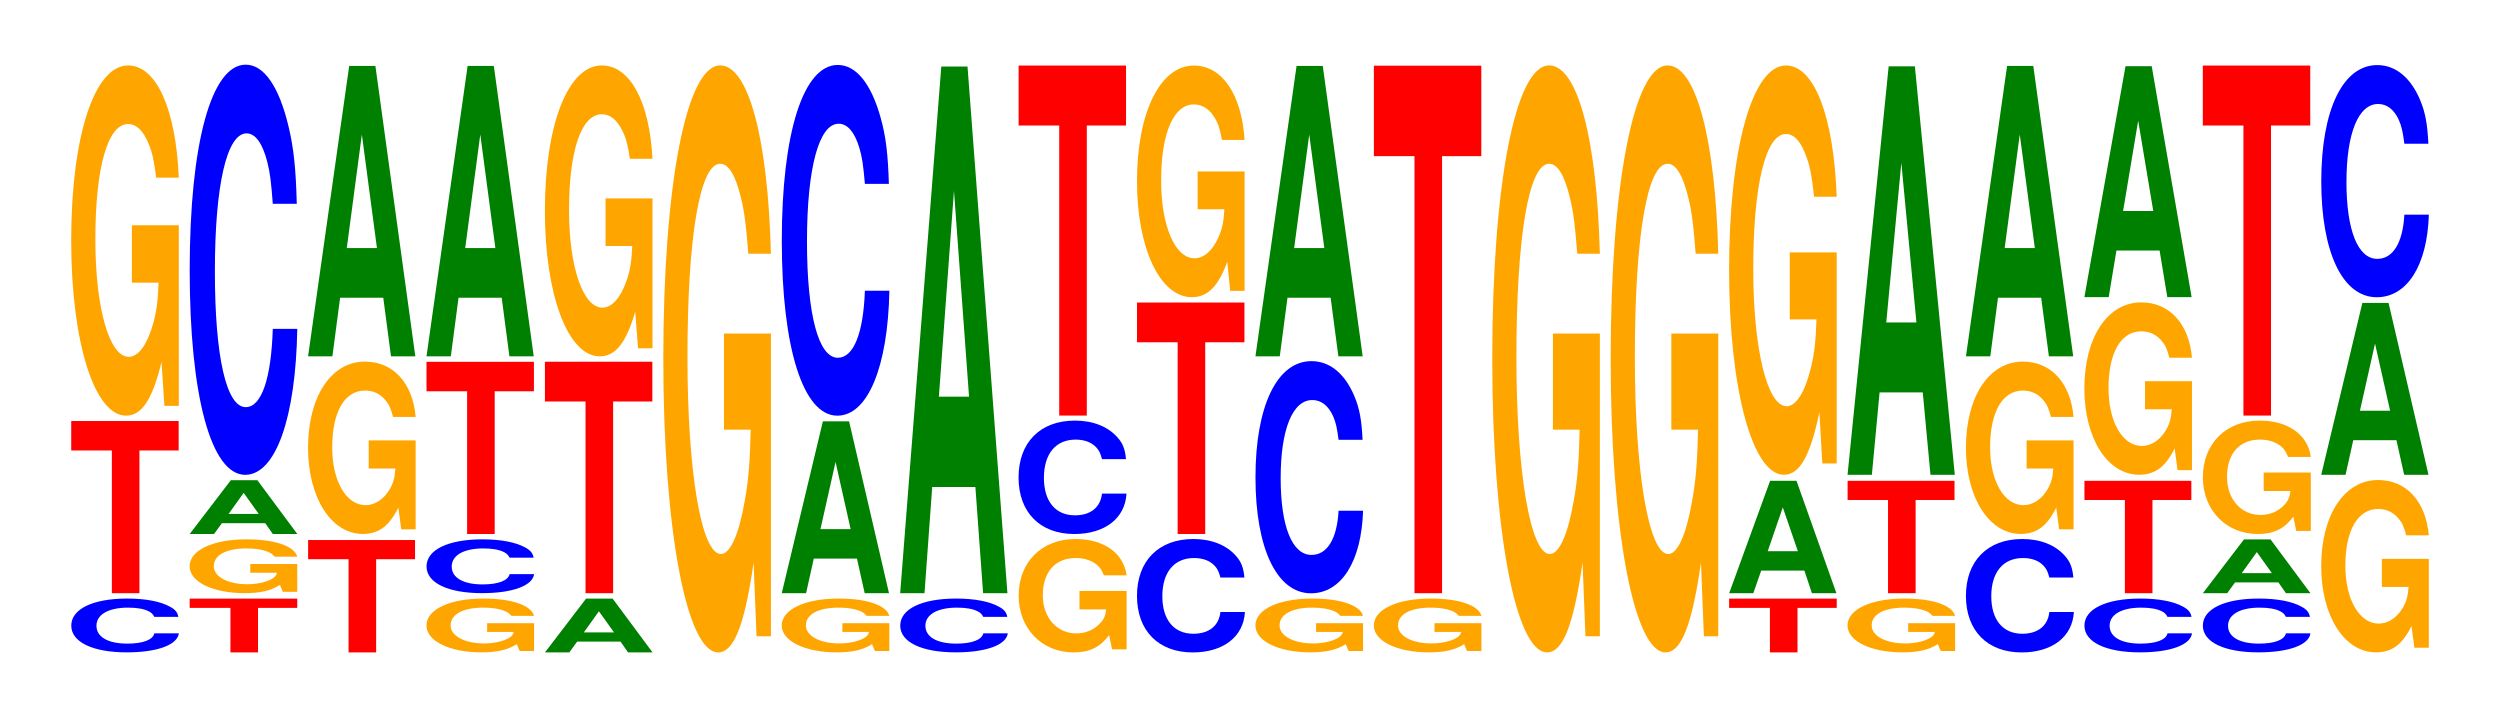 <?xml version="1.0" encoding="UTF-8"?>
<svg xmlns="http://www.w3.org/2000/svg" xmlns:xlink="http://www.w3.org/1999/xlink" width="228pt" height="66pt" viewBox="0 0 228 66" version="1.1">
<defs>
<g>
<symbol overflow="visible" id="glyph0-0">
<path style="stroke:none;" d="M 10.438 -3.094 C 10.359 -3.5 10.172 -3.75 9.688 -4.016 C 8.828 -4.5 7.453 -4.766 5.781 -4.766 C 2.641 -4.766 0.672 -3.812 0.672 -2.297 C 0.672 -0.797 2.625 0.141 5.734 0.141 C 8.5 0.141 10.344 -0.531 10.484 -1.594 L 8.25 -1.594 C 8.109 -1 7.219 -0.656 5.781 -0.656 C 4.016 -0.656 2.969 -1.266 2.969 -2.281 C 2.969 -3.312 4.062 -3.938 5.859 -3.938 C 6.656 -3.938 7.312 -3.828 7.75 -3.594 C 8 -3.469 8.109 -3.344 8.25 -3.094 Z M 10.438 -3.094 "/>
</symbol>
<symbol overflow="visible" id="glyph1-0">
<path style="stroke:none;" d="M 6.453 -13.016 L 10.031 -13.016 L 10.031 -15.703 L 0.234 -15.703 L 0.234 -13.016 L 3.938 -13.016 L 3.938 0 L 6.453 0 Z M 6.453 -13.016 "/>
</symbol>
<symbol overflow="visible" id="glyph2-0">
<path style="stroke:none;" d="M 10.422 -16.391 L 6.141 -16.391 L 6.141 -11.156 L 8.578 -11.156 C 8.516 -9.453 8.375 -8.406 8.047 -7.312 C 7.516 -5.469 6.719 -4.391 5.859 -4.391 C 4.094 -4.391 2.812 -8.812 2.812 -15.094 C 2.812 -21.656 3.938 -25.625 5.797 -25.625 C 6.562 -25.625 7.203 -25 7.688 -23.781 C 8 -23.031 8.156 -22.312 8.359 -20.734 L 10.422 -20.734 C 10.156 -27 8.375 -30.969 5.797 -30.969 C 2.719 -30.969 0.609 -24.5 0.609 -15 C 0.609 -5.766 2.719 0.969 5.609 0.969 C 7.047 0.969 8.016 -0.5 8.844 -3.922 L 9.109 0.078 L 10.422 0.078 Z M 10.422 -16.391 "/>
</symbol>
<symbol overflow="visible" id="glyph3-0">
<path style="stroke:none;" d="M 6.469 -4.062 L 10.047 -4.062 L 10.047 -4.906 L 0.234 -4.906 L 0.234 -4.062 L 3.953 -4.062 L 3.953 0 L 6.469 0 Z M 6.469 -4.062 "/>
</symbol>
<symbol overflow="visible" id="glyph4-0">
<path style="stroke:none;" d="M 10.422 -2.516 L 6.141 -2.516 L 6.141 -1.719 L 8.578 -1.719 C 8.516 -1.453 8.375 -1.297 8.047 -1.125 C 7.516 -0.844 6.719 -0.672 5.859 -0.672 C 4.094 -0.672 2.812 -1.359 2.812 -2.312 C 2.812 -3.328 3.938 -3.938 5.797 -3.938 C 6.562 -3.938 7.203 -3.844 7.688 -3.656 C 8 -3.531 8.156 -3.422 8.359 -3.188 L 10.422 -3.188 C 10.156 -4.156 8.375 -4.766 5.797 -4.766 C 2.719 -4.766 0.609 -3.766 0.609 -2.312 C 0.609 -0.891 2.719 0.141 5.609 0.141 C 7.047 0.141 8.016 -0.078 8.844 -0.609 L 9.109 0.016 L 10.422 0.016 Z M 10.422 -2.516 "/>
</symbol>
<symbol overflow="visible" id="glyph5-0">
<path style="stroke:none;" d="M 7.266 -0.984 L 7.953 0 L 10.188 0 L 6.547 -4.906 L 4.125 -4.906 L 0.375 0 L 2.594 0 L 3.312 -0.984 Z M 6.672 -1.828 L 3.922 -1.828 L 5.297 -3.75 Z M 6.672 -1.828 "/>
</symbol>
<symbol overflow="visible" id="glyph6-0">
<path style="stroke:none;" d="M 10.438 -23.594 C 10.359 -26.672 10.172 -28.641 9.688 -30.641 C 8.828 -34.266 7.453 -36.281 5.781 -36.281 C 2.641 -36.281 0.672 -29.078 0.672 -17.531 C 0.672 -6.062 2.625 1.125 5.734 1.125 C 8.5 1.125 10.344 -4.016 10.484 -12.188 L 8.25 -12.188 C 8.109 -7.641 7.219 -5.047 5.781 -5.047 C 4.016 -5.047 2.969 -9.641 2.969 -17.422 C 2.969 -25.312 4.062 -30.016 5.859 -30.016 C 6.656 -30.016 7.312 -29.125 7.75 -27.406 C 8 -26.438 8.109 -25.5 8.25 -23.594 Z M 10.438 -23.594 "/>
</symbol>
<symbol overflow="visible" id="glyph7-0">
<path style="stroke:none;" d="M 6.438 -8.5 L 9.984 -8.5 L 9.984 -10.25 L 0.234 -10.25 L 0.234 -8.5 L 3.922 -8.5 L 3.922 0 L 6.438 0 Z M 6.438 -8.5 "/>
</symbol>
<symbol overflow="visible" id="glyph8-0">
<path style="stroke:none;" d="M 10.422 -8.062 L 6.141 -8.062 L 6.141 -5.5 L 8.578 -5.5 C 8.516 -4.656 8.375 -4.141 8.047 -3.594 C 7.516 -2.703 6.719 -2.156 5.859 -2.156 C 4.094 -2.156 2.812 -4.344 2.812 -7.422 C 2.812 -10.656 3.938 -12.609 5.797 -12.609 C 6.562 -12.609 7.203 -12.312 7.688 -11.703 C 8 -11.344 8.156 -10.984 8.359 -10.203 L 10.422 -10.203 C 10.156 -13.297 8.375 -15.25 5.797 -15.25 C 2.719 -15.25 0.609 -12.062 0.609 -7.391 C 0.609 -2.844 2.719 0.469 5.609 0.469 C 7.047 0.469 8.016 -0.25 8.844 -1.938 L 9.109 0.047 L 10.422 0.047 Z M 10.422 -8.062 "/>
</symbol>
<symbol overflow="visible" id="glyph9-0">
<path style="stroke:none;" d="M 7.234 -5.344 L 7.938 0 L 10.156 0 L 6.516 -26.484 L 4.125 -26.484 L 0.375 0 L 2.594 0 L 3.297 -5.344 Z M 6.656 -9.875 L 3.906 -9.875 L 5.281 -20.234 Z M 6.656 -9.875 "/>
</symbol>
<symbol overflow="visible" id="glyph10-0">
<path style="stroke:none;" d="M 6.453 -17.484 L 10.031 -17.484 L 10.031 -21.109 L 0.234 -21.109 L 0.234 -17.484 L 3.938 -17.484 L 3.938 0 L 6.453 0 Z M 6.453 -17.484 "/>
</symbol>
<symbol overflow="visible" id="glyph11-0">
<path style="stroke:none;" d="M 10.422 -13.609 L 6.141 -13.609 L 6.141 -9.266 L 8.578 -9.266 C 8.516 -7.844 8.375 -6.984 8.047 -6.078 C 7.516 -4.547 6.719 -3.641 5.859 -3.641 C 4.094 -3.641 2.812 -7.328 2.812 -12.531 C 2.812 -17.984 3.938 -21.281 5.797 -21.281 C 6.562 -21.281 7.203 -20.766 7.688 -19.75 C 8 -19.125 8.156 -18.547 8.359 -17.219 L 10.422 -17.219 C 10.156 -22.422 8.375 -25.734 5.797 -25.734 C 2.719 -25.734 0.609 -20.344 0.609 -12.469 C 0.609 -4.797 2.719 0.797 5.609 0.797 C 7.047 0.797 8.016 -0.422 8.844 -3.266 L 9.109 0.062 L 10.422 0.062 Z M 10.422 -13.609 "/>
</symbol>
<symbol overflow="visible" id="glyph12-0">
<path style="stroke:none;" d="M 10.422 -27.469 L 6.141 -27.469 L 6.141 -18.703 L 8.578 -18.703 C 8.516 -15.828 8.375 -14.078 8.047 -12.266 C 7.516 -9.172 6.719 -7.359 5.859 -7.359 C 4.094 -7.359 2.812 -14.781 2.812 -25.297 C 2.812 -36.297 3.938 -42.953 5.797 -42.953 C 6.562 -42.953 7.203 -41.891 7.688 -39.859 C 8 -38.609 8.156 -37.406 8.359 -34.75 L 10.422 -34.75 C 10.156 -45.266 8.375 -51.922 5.797 -51.922 C 2.719 -51.922 0.609 -41.062 0.609 -25.156 C 0.609 -9.672 2.719 1.609 5.609 1.609 C 7.047 1.609 8.016 -0.844 8.844 -6.578 L 9.109 0.141 L 10.422 0.141 Z M 10.422 -27.469 "/>
</symbol>
<symbol overflow="visible" id="glyph13-0">
<path style="stroke:none;" d="M 7.234 -3.156 L 7.938 0 L 10.156 0 L 6.516 -15.672 L 4.125 -15.672 L 0.375 0 L 2.594 0 L 3.297 -3.156 Z M 6.656 -5.844 L 3.906 -5.844 L 5.281 -11.969 Z M 6.656 -5.844 "/>
</symbol>
<symbol overflow="visible" id="glyph14-0">
<path style="stroke:none;" d="M 10.438 -20.172 C 10.359 -22.812 10.172 -24.484 9.688 -26.203 C 8.828 -29.297 7.453 -31.016 5.781 -31.016 C 2.641 -31.016 0.672 -24.859 0.672 -14.984 C 0.672 -5.188 2.625 0.969 5.734 0.969 C 8.5 0.969 10.344 -3.438 10.484 -10.422 L 8.25 -10.422 C 8.109 -6.531 7.219 -4.312 5.781 -4.312 C 4.016 -4.312 2.969 -8.25 2.969 -14.906 C 2.969 -21.641 4.062 -25.656 5.859 -25.656 C 6.656 -25.656 7.312 -24.906 7.75 -23.438 C 8 -22.609 8.109 -21.812 8.25 -20.172 Z M 10.438 -20.172 "/>
</symbol>
<symbol overflow="visible" id="glyph15-0">
<path style="stroke:none;" d="M 7.234 -9.688 L 7.938 0 L 10.156 0 L 6.516 -48.031 L 4.125 -48.031 L 0.375 0 L 2.594 0 L 3.297 -9.688 Z M 6.656 -17.922 L 3.906 -17.922 L 5.281 -36.703 Z M 6.656 -17.922 "/>
</symbol>
<symbol overflow="visible" id="glyph16-0">
<path style="stroke:none;" d="M 10.469 -5.297 L 6.172 -5.297 L 6.172 -3.609 L 8.609 -3.609 C 8.547 -3.062 8.406 -2.719 8.078 -2.375 C 7.547 -1.766 6.734 -1.422 5.891 -1.422 C 4.109 -1.422 2.828 -2.859 2.828 -4.891 C 2.828 -7.016 3.953 -8.297 5.828 -8.297 C 6.594 -8.297 7.234 -8.094 7.734 -7.703 C 8.031 -7.453 8.203 -7.219 8.391 -6.719 L 10.469 -6.719 C 10.203 -8.734 8.406 -10.031 5.812 -10.031 C 2.719 -10.031 0.625 -7.922 0.625 -4.859 C 0.625 -1.875 2.734 0.312 5.641 0.312 C 7.078 0.312 8.047 -0.156 8.875 -1.266 L 9.141 0.031 L 10.469 0.031 Z M 10.469 -5.297 "/>
</symbol>
<symbol overflow="visible" id="glyph17-0">
<path style="stroke:none;" d="M 10.469 -6.516 C 10.391 -7.375 10.203 -7.922 9.719 -8.469 C 8.859 -9.469 7.484 -10.031 5.812 -10.031 C 2.641 -10.031 0.672 -8.031 0.672 -4.844 C 0.672 -1.672 2.625 0.312 5.75 0.312 C 8.531 0.312 10.391 -1.109 10.516 -3.375 L 8.281 -3.375 C 8.141 -2.109 7.234 -1.391 5.812 -1.391 C 4.031 -1.391 2.984 -2.672 2.984 -4.812 C 2.984 -7 4.062 -8.297 5.875 -8.297 C 6.688 -8.297 7.344 -8.047 7.766 -7.578 C 8.016 -7.312 8.141 -7.047 8.281 -6.516 Z M 10.469 -6.516 "/>
</symbol>
<symbol overflow="visible" id="glyph18-0">
<path style="stroke:none;" d="M 6.453 -26.453 L 10.031 -26.453 L 10.031 -31.922 L 0.234 -31.922 L 0.234 -26.453 L 3.938 -26.453 L 3.938 0 L 6.453 0 Z M 6.453 -26.453 "/>
</symbol>
<symbol overflow="visible" id="glyph19-0">
<path style="stroke:none;" d="M 10.422 -10.828 L 6.141 -10.828 L 6.141 -7.375 L 8.578 -7.375 C 8.516 -6.25 8.375 -5.562 8.047 -4.844 C 7.516 -3.625 6.719 -2.906 5.859 -2.906 C 4.094 -2.906 2.812 -5.828 2.812 -9.984 C 2.812 -14.312 3.938 -16.938 5.797 -16.938 C 6.562 -16.938 7.203 -16.531 7.688 -15.734 C 8 -15.234 8.156 -14.766 8.359 -13.703 L 10.422 -13.703 C 10.156 -17.859 8.375 -20.484 5.797 -20.484 C 2.719 -20.484 0.609 -16.203 0.609 -9.922 C 0.609 -3.812 2.719 0.641 5.609 0.641 C 7.047 0.641 8.016 -0.328 8.844 -2.594 L 9.109 0.062 L 10.422 0.062 Z M 10.422 -10.828 "/>
</symbol>
<symbol overflow="visible" id="glyph20-0">
<path style="stroke:none;" d="M 10.438 -13.359 C 10.359 -15.094 10.172 -16.203 9.688 -17.344 C 8.828 -19.391 7.453 -20.531 5.781 -20.531 C 2.641 -20.531 0.672 -16.453 0.672 -9.922 C 0.672 -3.438 2.625 0.641 5.734 0.641 C 8.5 0.641 10.344 -2.266 10.484 -6.891 L 8.25 -6.891 C 8.109 -4.328 7.219 -2.859 5.781 -2.859 C 4.016 -2.859 2.969 -5.453 2.969 -9.859 C 2.969 -14.328 4.062 -16.984 5.859 -16.984 C 6.656 -16.984 7.312 -16.484 7.75 -15.516 C 8 -14.953 8.109 -14.438 8.25 -13.359 Z M 10.438 -13.359 "/>
</symbol>
<symbol overflow="visible" id="glyph21-0">
<path style="stroke:none;" d="M 6.453 -39.859 L 10.031 -39.859 L 10.031 -48.109 L 0.234 -48.109 L 0.234 -39.859 L 3.938 -39.859 L 3.938 0 L 6.453 0 Z M 6.453 -39.859 "/>
</symbol>
<symbol overflow="visible" id="glyph22-0">
<path style="stroke:none;" d="M 7.234 -2.062 L 7.922 0 L 10.156 0 L 6.516 -10.25 L 4.109 -10.25 L 0.375 0 L 2.578 0 L 3.297 -2.062 Z M 6.641 -3.828 L 3.891 -3.828 L 5.266 -7.828 Z M 6.641 -3.828 "/>
</symbol>
<symbol overflow="visible" id="glyph23-0">
<path style="stroke:none;" d="M 10.422 -19.156 L 6.141 -19.156 L 6.141 -13.047 L 8.578 -13.047 C 8.516 -11.047 8.375 -9.828 8.047 -8.547 C 7.516 -6.406 6.719 -5.125 5.859 -5.125 C 4.094 -5.125 2.812 -10.312 2.812 -17.641 C 2.812 -25.312 3.938 -29.953 5.797 -29.953 C 6.562 -29.953 7.203 -29.219 7.688 -27.797 C 8 -26.922 8.156 -26.094 8.359 -24.234 L 10.422 -24.234 C 10.156 -31.562 8.375 -36.203 5.797 -36.203 C 2.719 -36.203 0.609 -28.625 0.609 -17.547 C 0.609 -6.75 2.719 1.125 5.609 1.125 C 7.047 1.125 8.016 -0.594 8.844 -4.594 L 9.109 0.094 L 10.422 0.094 Z M 10.422 -19.156 "/>
</symbol>
<symbol overflow="visible" id="glyph24-0">
<path style="stroke:none;" d="M 7.234 -7.516 L 7.938 0 L 10.156 0 L 6.516 -37.25 L 4.125 -37.25 L 0.375 0 L 2.594 0 L 3.297 -7.516 Z M 6.656 -13.891 L 3.906 -13.891 L 5.281 -28.453 Z M 6.656 -13.891 "/>
</symbol>
<symbol overflow="visible" id="glyph25-0">
<path style="stroke:none;" d="M 7.234 -4.25 L 7.938 0 L 10.156 0 L 6.516 -21.062 L 4.125 -21.062 L 0.375 0 L 2.594 0 L 3.297 -4.25 Z M 6.656 -7.859 L 3.906 -7.859 L 5.281 -16.094 Z M 6.656 -7.859 "/>
</symbol>
</g>
</defs>
<g id="surface1">
<g style="fill:rgb(0%,0%,100%);fill-opacity:1;">
  <use xlink:href="#glyph0-0" x="5.828" y="59.354"/>
</g>
<g style="fill:rgb(100%,0%,0%);fill-opacity:1;">
  <use xlink:href="#glyph1-0" x="6.263" y="54.1"/>
</g>
<g style="fill:rgb(100%,64.647%,0%);fill-opacity:1;">
  <use xlink:href="#glyph2-0" x="5.885" y="36.937"/>
</g>
<g style="fill:rgb(100%,0%,0%);fill-opacity:1;">
  <use xlink:href="#glyph3-0" x="17.063" y="59.5"/>
</g>
<g style="fill:rgb(100%,64.647%,0%);fill-opacity:1;">
  <use xlink:href="#glyph4-0" x="16.685" y="53.954"/>
</g>
<g style="fill:rgb(0%,50.194%,0%);fill-opacity:1;">
  <use xlink:href="#glyph5-0" x="16.925" y="48.7"/>
</g>
<g style="fill:rgb(0%,0%,100%);fill-opacity:1;">
  <use xlink:href="#glyph6-0" x="16.628" y="42.179"/>
</g>
<g style="fill:rgb(100%,0%,0%);fill-opacity:1;">
  <use xlink:href="#glyph7-0" x="27.867" y="59.5"/>
</g>
<g style="fill:rgb(100%,64.647%,0%);fill-opacity:1;">
  <use xlink:href="#glyph8-0" x="27.485" y="48.228"/>
</g>
<g style="fill:rgb(0%,50.194%,0%);fill-opacity:1;">
  <use xlink:href="#glyph9-0" x="27.721" y="32.5"/>
</g>
<g style="fill:rgb(100%,64.647%,0%);fill-opacity:1;">
  <use xlink:href="#glyph4-0" x="38.285" y="59.354"/>
</g>
<g style="fill:rgb(0%,0%,100%);fill-opacity:1;">
  <use xlink:href="#glyph0-0" x="38.228" y="53.954"/>
</g>
<g style="fill:rgb(100%,0%,0%);fill-opacity:1;">
  <use xlink:href="#glyph1-0" x="38.663" y="48.7"/>
</g>
<g style="fill:rgb(0%,50.194%,0%);fill-opacity:1;">
  <use xlink:href="#glyph9-0" x="38.521" y="32.5"/>
</g>
<g style="fill:rgb(0%,50.194%,0%);fill-opacity:1;">
  <use xlink:href="#glyph5-0" x="49.325" y="59.5"/>
</g>
<g style="fill:rgb(100%,0%,0%);fill-opacity:1;">
  <use xlink:href="#glyph10-0" x="49.463" y="54.1"/>
</g>
<g style="fill:rgb(100%,64.647%,0%);fill-opacity:1;">
  <use xlink:href="#glyph11-0" x="49.085" y="31.702"/>
</g>
<g style="fill:rgb(100%,64.647%,0%);fill-opacity:1;">
  <use xlink:href="#glyph12-0" x="59.885" y="57.888"/>
</g>
<g style="fill:rgb(100%,64.647%,0%);fill-opacity:1;">
  <use xlink:href="#glyph4-0" x="70.685" y="59.354"/>
</g>
<g style="fill:rgb(0%,50.194%,0%);fill-opacity:1;">
  <use xlink:href="#glyph13-0" x="70.921" y="54.1"/>
</g>
<g style="fill:rgb(0%,0%,100%);fill-opacity:1;">
  <use xlink:href="#glyph14-0" x="70.628" y="36.94"/>
</g>
<g style="fill:rgb(0%,0%,100%);fill-opacity:1;">
  <use xlink:href="#glyph0-0" x="81.428" y="59.354"/>
</g>
<g style="fill:rgb(0%,50.194%,0%);fill-opacity:1;">
  <use xlink:href="#glyph15-0" x="81.721" y="54.1"/>
</g>
<g style="fill:rgb(100%,64.647%,0%);fill-opacity:1;">
  <use xlink:href="#glyph16-0" x="92.277" y="59.189"/>
</g>
<g style="fill:rgb(0%,0%,100%);fill-opacity:1;">
  <use xlink:href="#glyph17-0" x="92.221" y="48.389"/>
</g>
<g style="fill:rgb(100%,0%,0%);fill-opacity:1;">
  <use xlink:href="#glyph18-0" x="92.663" y="37.9"/>
</g>
<g style="fill:rgb(0%,0%,100%);fill-opacity:1;">
  <use xlink:href="#glyph17-0" x="103.021" y="59.189"/>
</g>
<g style="fill:rgb(100%,0%,0%);fill-opacity:1;">
  <use xlink:href="#glyph10-0" x="103.463" y="48.7"/>
</g>
<g style="fill:rgb(100%,64.647%,0%);fill-opacity:1;">
  <use xlink:href="#glyph19-0" x="103.085" y="26.463"/>
</g>
<g style="fill:rgb(100%,64.647%,0%);fill-opacity:1;">
  <use xlink:href="#glyph4-0" x="113.885" y="59.354"/>
</g>
<g style="fill:rgb(0%,0%,100%);fill-opacity:1;">
  <use xlink:href="#glyph20-0" x="113.828" y="53.467"/>
</g>
<g style="fill:rgb(0%,50.194%,0%);fill-opacity:1;">
  <use xlink:href="#glyph9-0" x="114.121" y="32.5"/>
</g>
<g style="fill:rgb(100%,64.647%,0%);fill-opacity:1;">
  <use xlink:href="#glyph4-0" x="124.685" y="59.354"/>
</g>
<g style="fill:rgb(100%,0%,0%);fill-opacity:1;">
  <use xlink:href="#glyph21-0" x="125.063" y="54.1"/>
</g>
<g style="fill:rgb(100%,64.647%,0%);fill-opacity:1;">
  <use xlink:href="#glyph12-0" x="135.485" y="57.888"/>
</g>
<g style="fill:rgb(100%,64.647%,0%);fill-opacity:1;">
  <use xlink:href="#glyph12-0" x="146.285" y="57.888"/>
</g>
<g style="fill:rgb(100%,0%,0%);fill-opacity:1;">
  <use xlink:href="#glyph3-0" x="157.463" y="59.5"/>
</g>
<g style="fill:rgb(0%,50.194%,0%);fill-opacity:1;">
  <use xlink:href="#glyph22-0" x="157.325" y="54.1"/>
</g>
<g style="fill:rgb(100%,64.647%,0%);fill-opacity:1;">
  <use xlink:href="#glyph23-0" x="157.085" y="42.175"/>
</g>
<g style="fill:rgb(100%,64.647%,0%);fill-opacity:1;">
  <use xlink:href="#glyph4-0" x="167.885" y="59.354"/>
</g>
<g style="fill:rgb(100%,0%,0%);fill-opacity:1;">
  <use xlink:href="#glyph7-0" x="168.267" y="54.1"/>
</g>
<g style="fill:rgb(0%,50.194%,0%);fill-opacity:1;">
  <use xlink:href="#glyph24-0" x="168.121" y="43.3"/>
</g>
<g style="fill:rgb(0%,0%,100%);fill-opacity:1;">
  <use xlink:href="#glyph17-0" x="178.621" y="59.189"/>
</g>
<g style="fill:rgb(100%,64.647%,0%);fill-opacity:1;">
  <use xlink:href="#glyph8-0" x="178.685" y="48.228"/>
</g>
<g style="fill:rgb(0%,50.194%,0%);fill-opacity:1;">
  <use xlink:href="#glyph9-0" x="178.921" y="32.5"/>
</g>
<g style="fill:rgb(0%,0%,100%);fill-opacity:1;">
  <use xlink:href="#glyph0-0" x="189.428" y="59.354"/>
</g>
<g style="fill:rgb(100%,0%,0%);fill-opacity:1;">
  <use xlink:href="#glyph7-0" x="189.867" y="54.1"/>
</g>
<g style="fill:rgb(100%,64.647%,0%);fill-opacity:1;">
  <use xlink:href="#glyph8-0" x="189.485" y="42.828"/>
</g>
<g style="fill:rgb(0%,50.194%,0%);fill-opacity:1;">
  <use xlink:href="#glyph25-0" x="189.721" y="27.1"/>
</g>
<g style="fill:rgb(0%,0%,100%);fill-opacity:1;">
  <use xlink:href="#glyph0-0" x="200.228" y="59.354"/>
</g>
<g style="fill:rgb(0%,50.194%,0%);fill-opacity:1;">
  <use xlink:href="#glyph5-0" x="200.525" y="54.1"/>
</g>
<g style="fill:rgb(100%,64.647%,0%);fill-opacity:1;">
  <use xlink:href="#glyph16-0" x="200.277" y="48.389"/>
</g>
<g style="fill:rgb(100%,0%,0%);fill-opacity:1;">
  <use xlink:href="#glyph18-0" x="200.663" y="37.9"/>
</g>
<g style="fill:rgb(100%,64.647%,0%);fill-opacity:1;">
  <use xlink:href="#glyph8-0" x="211.085" y="59.028"/>
</g>
<g style="fill:rgb(0%,50.194%,0%);fill-opacity:1;">
  <use xlink:href="#glyph13-0" x="211.321" y="43.3"/>
</g>
<g style="fill:rgb(0%,0%,100%);fill-opacity:1;">
  <use xlink:href="#glyph20-0" x="211.028" y="26.467"/>
</g>
</g>
</svg>
